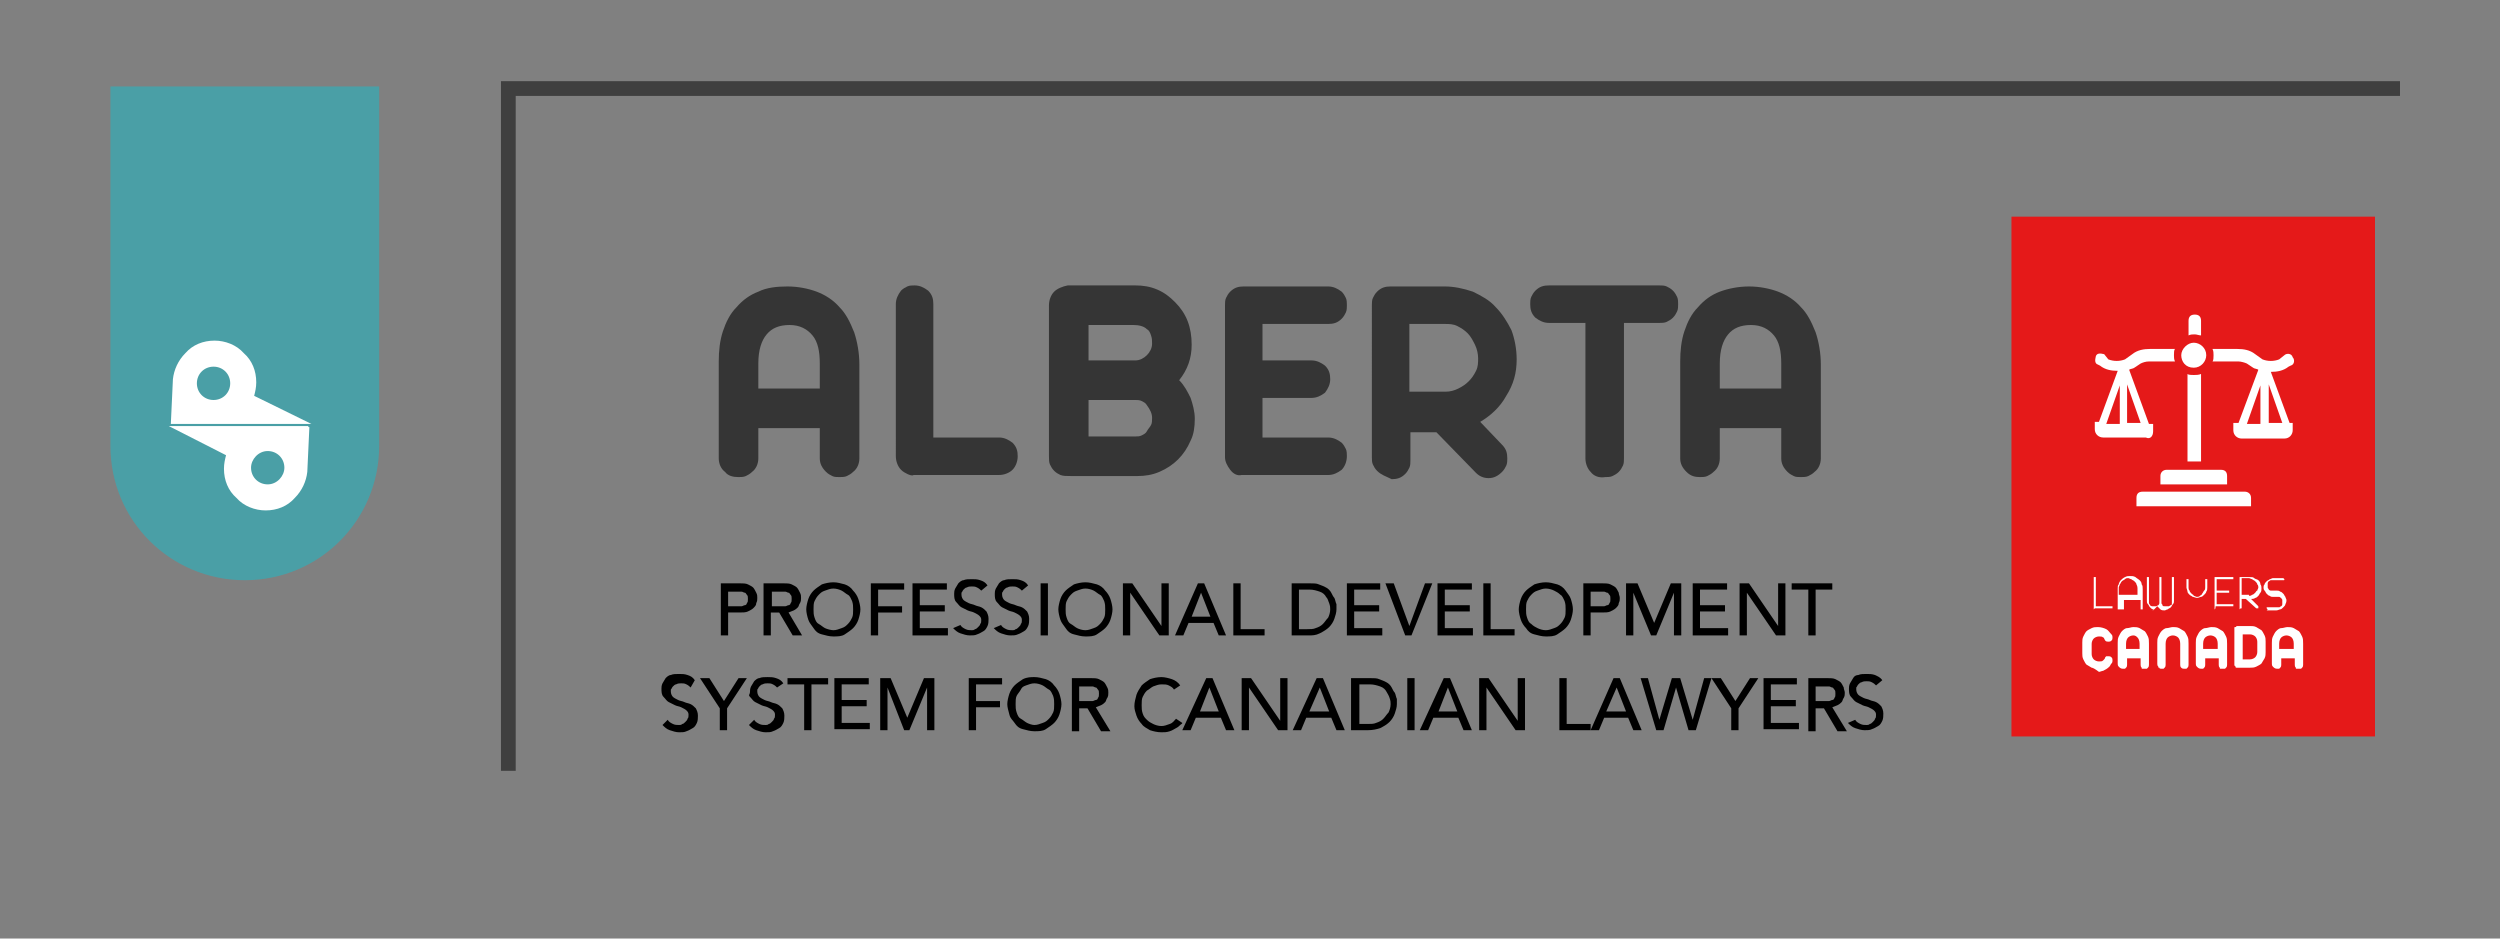 <?xml version="1.0" encoding="utf-8"?>
<!-- Generator: Adobe Illustrator 27.9.5, SVG Export Plug-In . SVG Version: 9.03 Build 54986)  -->
<svg version="1.1" id="Layer_1" xmlns="http://www.w3.org/2000/svg" xmlns:xlink="http://www.w3.org/1999/xlink" x="0px" y="0px"
	 width="240px" height="90.1px" viewBox="0 0 240 90.1" style="enable-background:new 0 0 240 90.1;" xml:space="preserve">
<rect x="0" y="0" width="240" height="90.1" fill="#808080" stroke="none"/>
<style type="text/css">
	.st0{fill:#4A9FA6;}
	.st1{fill:#FFFFFF;}
	.st2{fill:#E51919;}
	.st3{enable-background:new    ;}
	.st4{fill:#353535;}
	.st5{fill:none;stroke:#3F3F3F;stroke-width:1.417;stroke-miterlimit:10;}
</style>
<g>
	<g>
		<path class="st0" d="M10.6,8.3v34.5c0,7.2,5.8,12.9,12.9,12.9l0,0c7.2,0,12.9-5.8,12.9-12.9V8.3H10.6z"/>
	</g>
	<g>
		<path class="st1" d="M24.4,38c0.1-0.4,0.2-0.8,0.2-1.3c0-1.1-0.4-2.1-1.2-2.8c-0.7-0.8-1.8-1.2-2.8-1.2c-1.1,0-2.1,0.4-2.8,1.2
			c-0.7,0.7-1.1,1.6-1.2,2.5l-0.2,4.3h0.2h3.2h0.9h7.4h1.8L24.4,38z M20.5,38.4c-0.9,0-1.6-0.7-1.6-1.6c0-0.9,0.7-1.6,1.6-1.6
			s1.6,0.7,1.6,1.6C22.1,37.7,21.4,38.4,20.5,38.4z"/>
		<path class="st1" d="M29.6,40.9h-3.2h-0.9h-7.4h-1.9l5.5,2.8c-0.1,0.4-0.2,0.8-0.2,1.3c0,1.1,0.4,2.1,1.2,2.8
			c0.7,0.8,1.8,1.2,2.8,1.2c1.1,0,2.1-0.4,2.8-1.2c0.7-0.7,1.1-1.6,1.2-2.5l0.2-4.3H29.6z M25.7,46.5c-0.9,0-1.6-0.7-1.6-1.6
			c0-0.8,0.7-1.6,1.6-1.6c0.9,0,1.6,0.7,1.6,1.6C27.3,45.7,26.6,46.5,25.7,46.5z"/>
	</g>
</g>
<rect x="193.1" y="20.8" class="st2" width="34.9" height="49.9"/>
<g>
	<path class="st1" d="M207.4,45.7v0.8h6.4v-0.8c0-0.4-0.2-0.6-0.6-0.6H208C207.7,45.1,207.4,45.3,207.4,45.7L207.4,45.7z"/>
	<path class="st1" d="M210.6,36c-0.2,0-0.5,0-0.6-0.1v8.4h1.3v-8.4C211.1,36,210.8,36,210.6,36L210.6,36z"/>
	<path class="st1" d="M211.3,32.2v-1.4c0-0.4-0.2-0.6-0.6-0.6s-0.6,0.2-0.6,0.6v1.4c0.2-0.1,0.4-0.1,0.6-0.1S211.1,32.2,211.3,32.2z
		"/>
	<path class="st1" d="M206.7,41.4v-0.7h-0.4l-1.9-5.2c0.1-0.1,0.4-0.1,0.5-0.2l0.6-0.4c0.2-0.1,0.5-0.2,0.8-0.2h2.5
		c-0.1-0.2-0.1-0.4-0.1-0.6c0-0.2,0-0.5,0.1-0.6h-2.4c-0.6,0-1.2,0.1-1.7,0.5l-0.7,0.5c-0.5,0.2-1.1,0.2-1.6,0L202,34
		c-0.4-0.1-0.7-0.1-0.8,0.2c-0.1,0.4-0.1,0.7,0.2,0.8l0.2,0.1c0.5,0.4,1.1,0.5,1.7,0.5l-1.8,4.9h-0.4v0.7c0,0.5,0.4,0.8,0.8,0.8h4.1
		C206.4,42.2,206.7,41.9,206.7,41.4L206.7,41.4z M205.5,40.6h-1.3v-3.7L205.5,40.6z M203.5,37v3.7h-1.3L203.5,37z"/>
	<path class="st1" d="M215.5,47.2h-9.8c-0.4,0-0.6,0.2-0.6,0.6v0.8h11v-0.8C216.1,47.4,215.8,47.2,215.5,47.2L215.5,47.2z"/>
	<path class="st1" d="M219.8,40.6l-1.8-4.9c0.6,0,1.2-0.1,1.7-0.5l0.2-0.1c0.4-0.1,0.4-0.6,0.2-0.8c-0.1-0.4-0.6-0.4-0.8-0.2
		l-0.5,0.4c-0.5,0.2-1.1,0.2-1.6,0l-0.7-0.5c-0.5-0.4-1.1-0.5-1.7-0.5h-2.4c0.1,0.2,0.1,0.4,0.1,0.6c0,0.2,0,0.5-0.1,0.6h2.5
		c0.2,0,0.6,0.1,0.8,0.2l0.6,0.4c0.1,0.1,0.4,0.1,0.5,0.2l-1.9,5.1h-0.5v0.7c0,0.5,0.4,0.8,0.8,0.8h4.1c0.5,0,0.8-0.4,0.8-0.8v-0.7
		L219.8,40.6z M219.1,40.6h-1.3v-3.7L219.1,40.6z M217,37v3.7h-1.3L217,37z"/>
	<path class="st1" d="M210.6,35.3c0.7,0,1.2-0.6,1.2-1.2c0-0.7-0.6-1.2-1.2-1.2s-1.2,0.6-1.2,1.2C209.4,34.7,209.8,35.3,210.6,35.3z
		"/>
</g>
<g class="st3">
	<path class="st1" d="M201,58.5c0,0,0-0.1,0-0.1v-2.9c0,0,0-0.1,0-0.1c0,0,0.1,0,0.1,0c0,0,0.1,0,0.1,0c0,0,0,0.1,0,0.1v2.7l1.5,0
		c0,0,0.1,0,0.1,0c0,0,0,0.1,0,0.1c0,0,0,0.1,0,0.1c0,0-0.1,0-0.1,0h-1.6C201,58.5,201,58.5,201,58.5z"/>
	<path class="st1" d="M203.3,58.5c0,0,0-0.1,0-0.1v-1.9c0-0.2,0-0.3,0.1-0.4c0-0.1,0.1-0.3,0.2-0.4c0.1-0.1,0.2-0.2,0.4-0.3
		s0.3-0.1,0.5-0.1c0.2,0,0.3,0,0.5,0.1c0.1,0.1,0.3,0.2,0.4,0.3c0.1,0.1,0.2,0.2,0.2,0.4c0.1,0.1,0.1,0.3,0.1,0.5v1.8
		c0,0,0,0.1,0,0.1c0,0-0.1,0-0.1,0c0,0-0.1,0-0.1,0s0-0.1,0-0.1v-0.8h-1.6v0.8c0,0,0,0.1,0,0.1c0,0-0.1,0-0.1,0
		C203.4,58.5,203.4,58.5,203.3,58.5z M205.2,57.2v-0.7c0-0.1,0-0.2-0.1-0.4c0-0.1-0.1-0.2-0.2-0.3c-0.1-0.1-0.2-0.1-0.3-0.2
		c-0.1,0-0.2-0.1-0.3-0.1c-0.1,0-0.2,0-0.3,0.1s-0.2,0.1-0.3,0.2c-0.1,0.1-0.1,0.2-0.2,0.3c0,0.1-0.1,0.2-0.1,0.3v0.7H205.2z"/>
	<path class="st1" d="M206.7,58.5c-0.1,0-0.2-0.1-0.3-0.2c-0.1-0.1-0.1-0.2-0.2-0.3s-0.1-0.2-0.1-0.3v-2.2c0,0,0-0.1,0-0.1
		c0,0,0.1,0,0.1,0s0.1,0,0.1,0c0,0,0,0.1,0,0.1v2.2c0,0.1,0,0.1,0,0.2c0,0.1,0.1,0.1,0.1,0.2c0,0,0.1,0.1,0.2,0.1c0.1,0,0.1,0,0.2,0
		s0.1,0,0.2,0c0.1,0,0.1-0.1,0.2-0.1c0,0,0.1-0.1,0.1-0.2c0-0.1,0-0.1,0-0.2v-2.2c0,0,0-0.1,0-0.1c0,0,0.1,0,0.1,0s0.1,0,0.1,0
		s0,0.1,0,0.1v2.2c0,0.1,0,0.1,0,0.2c0,0.1,0.1,0.1,0.1,0.2c0,0.1,0.1,0.1,0.2,0.1c0.1,0,0.1,0,0.2,0c0.1,0,0.1,0,0.2,0
		c0.1,0,0.1-0.1,0.2-0.1c0.1,0,0.1-0.1,0.1-0.2c0-0.1,0-0.1,0-0.2v-2.2c0,0,0-0.1,0-0.1c0,0,0.1,0,0.1,0c0,0,0.1,0,0.1,0
		c0,0,0,0.1,0,0.1v2.2c0,0.1,0,0.2-0.1,0.3s-0.1,0.2-0.2,0.3c-0.1,0.1-0.2,0.1-0.3,0.2c-0.1,0-0.2,0.1-0.3,0.1c-0.1,0-0.3,0-0.4-0.1
		c-0.1-0.1-0.2-0.2-0.3-0.3c-0.1,0.1-0.2,0.2-0.3,0.3c-0.1,0.1-0.3,0.1-0.4,0.1C206.9,58.6,206.8,58.5,206.7,58.5z"/>
	<path class="st1" d="M210.9,58.5c0,0,0-0.1,0-0.1v-1c-0.1,0-0.3-0.1-0.4-0.1c-0.1-0.1-0.2-0.1-0.3-0.2c-0.1-0.1-0.2-0.2-0.2-0.3
		c0-0.1-0.1-0.3-0.1-0.4v-0.7c0,0,0-0.1,0-0.1c0,0,0.1,0,0.1,0c0,0,0.1,0,0.1,0c0,0,0,0.1,0,0.1v0.7c0,0.1,0,0.2,0.1,0.3
		c0,0.1,0.1,0.2,0.2,0.3c0.1,0.1,0.2,0.1,0.2,0.2c0.1,0,0.2,0.1,0.3,0.1c0.1,0,0.2,0,0.3-0.1s0.2-0.1,0.2-0.2
		c0.1-0.1,0.1-0.2,0.2-0.3s0.1-0.2,0.1-0.3v-0.7c0,0,0-0.1,0-0.1c0,0,0.1,0,0.1,0s0.1,0,0.1,0c0,0,0,0.1,0,0.1v0.7
		c0,0.1,0,0.3-0.1,0.4c0,0.1-0.1,0.2-0.2,0.3c-0.1,0.1-0.2,0.2-0.3,0.2s-0.2,0.1-0.4,0.1v1c0,0,0,0.1,0,0.1c0,0-0.1,0-0.1,0
		C210.9,58.5,210.9,58.5,210.9,58.5z"/>
	<path class="st1" d="M212.6,58.5c0,0,0-0.1,0-0.1v-2.9c0,0,0-0.1,0-0.1c0,0,0.1,0,0.1,0h1.6c0,0,0.1,0,0.1,0c0,0,0,0.1,0,0.1
		c0,0,0,0.1,0,0.1c0,0-0.1,0-0.1,0h-1.5v1.1h1.1c0,0,0.1,0,0.1,0c0,0,0,0.1,0,0.1c0,0,0,0.1,0,0.1c0,0-0.1,0-0.1,0h-1.1v1.1h1.5
		c0,0,0.1,0,0.1,0c0,0,0,0.1,0,0.1c0,0,0,0.1,0,0.1c0,0-0.1,0-0.1,0h-1.6C212.7,58.5,212.6,58.5,212.6,58.5z"/>
	<path class="st1" d="M215,58.5c0,0,0-0.1,0-0.1v-2.9c0,0,0-0.1,0-0.1c0,0,0.1,0,0.1,0h0.9c0.2,0,0.3,0,0.4,0.1s0.3,0.1,0.4,0.2
		c0.1,0.1,0.2,0.2,0.2,0.4c0.1,0.1,0.1,0.3,0.1,0.4c0,0.1,0,0.3-0.1,0.4s-0.1,0.2-0.2,0.3c-0.1,0.1-0.2,0.2-0.3,0.2
		c-0.1,0.1-0.3,0.1-0.4,0.1l0.7,0.7c0,0,0,0.1,0,0.1c0,0,0,0.1,0,0.1c0,0-0.1,0-0.1,0c0,0-0.1,0-0.1,0l-1-0.9h-0.4v0.8
		c0,0,0,0.1,0,0.1c0,0-0.1,0-0.1,0C215,58.5,215,58.5,215,58.5z M215.9,57.2c0.1,0,0.2,0,0.3-0.1c0.1,0,0.2-0.1,0.3-0.2
		c0.1-0.1,0.1-0.2,0.2-0.2c0-0.1,0.1-0.2,0.1-0.3c0-0.1,0-0.2-0.1-0.3c0-0.1-0.1-0.2-0.2-0.3c-0.1-0.1-0.2-0.1-0.3-0.2
		c-0.1,0-0.2-0.1-0.3-0.1h-0.7v1.6H215.9z"/>
	<path class="st1" d="M217.7,58.5c0,0-0.1-0.1-0.1-0.1c0,0,0-0.1,0-0.1c0,0,0.1,0,0.1,0h0.9c0.1,0,0.1,0,0.2,0s0.1-0.1,0.2-0.1
		c0.1-0.1,0.1-0.1,0.1-0.2c0-0.1,0-0.1,0-0.2s0-0.2,0-0.2c0-0.1-0.1-0.1-0.1-0.2c-0.1,0-0.1-0.1-0.2-0.1c-0.1,0-0.1,0-0.2,0h-0.4
		c-0.1,0-0.2,0-0.3-0.1c-0.1,0-0.2-0.1-0.3-0.2c-0.1-0.1-0.1-0.2-0.2-0.3s-0.1-0.2-0.1-0.3c0-0.1,0-0.2,0.1-0.3
		c0-0.1,0.1-0.2,0.2-0.3c0.1-0.1,0.2-0.1,0.3-0.2c0.1,0,0.2-0.1,0.3-0.1h0.9c0.1,0,0.1,0,0.1,0c0,0,0.1,0.1,0.1,0.1
		c0,0.1,0,0.1-0.1,0.1c0,0-0.1,0-0.1,0h-0.9c-0.1,0-0.1,0-0.2,0s-0.1,0.1-0.2,0.1c0,0-0.1,0.1-0.1,0.2c0,0.1,0,0.1,0,0.2
		c0,0.1,0,0.1,0,0.2c0,0.1,0.1,0.1,0.1,0.2c0,0,0.1,0.1,0.2,0.1s0.1,0,0.2,0h0.4c0.1,0,0.2,0,0.3,0.1c0.1,0,0.2,0.1,0.3,0.2
		c0.1,0.1,0.1,0.2,0.2,0.3c0,0.1,0.1,0.2,0.1,0.3c0,0.1,0,0.2-0.1,0.4c0,0.1-0.1,0.2-0.2,0.3s-0.2,0.2-0.3,0.2
		c-0.1,0-0.2,0.1-0.4,0.1h-0.9C217.7,58.5,217.7,58.5,217.7,58.5z"/>
</g>
<g class="st3">
	<path class="st1" d="M200.8,64.1c-0.2-0.1-0.3-0.2-0.5-0.3c-0.1-0.1-0.2-0.3-0.3-0.5c-0.1-0.2-0.1-0.4-0.1-0.6v-1
		c0-0.2,0-0.4,0.1-0.6c0.1-0.2,0.2-0.4,0.3-0.5c0.1-0.1,0.3-0.2,0.5-0.3c0.2-0.1,0.4-0.1,0.6-0.1c0.3,0,0.6,0.1,0.8,0.2
		c0.2,0.1,0.3,0.3,0.5,0.5c0.1,0.1,0.1,0.2,0.1,0.3c0,0.1,0,0.2-0.1,0.3c-0.1,0.1-0.2,0.1-0.3,0.1c-0.1,0-0.2,0-0.3-0.1
		c0-0.1-0.1-0.1-0.1-0.2s-0.1-0.1-0.1-0.1c-0.1-0.1-0.2-0.1-0.4-0.1c-0.2,0-0.4,0.1-0.5,0.2c-0.1,0.1-0.2,0.3-0.2,0.5v1
		c0,0.2,0.1,0.4,0.2,0.5c0.1,0.1,0.3,0.2,0.5,0.2c0.2,0,0.3,0,0.4-0.1c0,0,0.1-0.1,0.1-0.1s0.1-0.1,0.1-0.2c0,0,0.1-0.1,0.1-0.1
		c0,0,0.1,0,0.2,0c0.1,0,0.2,0,0.3,0.1c0.1,0.1,0.1,0.2,0.1,0.3c0,0.1,0,0.2-0.1,0.3c-0.1,0.1-0.1,0.2-0.2,0.3
		c-0.2,0.2-0.4,0.3-0.6,0.4c-0.1,0-0.3,0.1-0.4,0.1C201.1,64.2,200.9,64.1,200.8,64.1z"/>
	<path class="st1" d="M203.4,64c-0.1-0.1-0.1-0.2-0.1-0.3v-2c0-0.2,0-0.4,0.1-0.6c0.1-0.2,0.2-0.4,0.3-0.5c0.1-0.1,0.3-0.3,0.5-0.3
		s0.4-0.1,0.6-0.1c0.2,0,0.4,0,0.6,0.1s0.3,0.2,0.5,0.3c0.1,0.1,0.2,0.3,0.3,0.5s0.1,0.4,0.1,0.7v2c0,0.1,0,0.2-0.1,0.3
		c0,0-0.1,0.1-0.1,0.1c-0.1,0-0.1,0-0.2,0c-0.1,0-0.1,0-0.2,0c-0.1,0-0.1,0-0.1-0.1c-0.1-0.1-0.1-0.2-0.1-0.3v-0.6h-1.3v0.6
		c0,0.1,0,0.2-0.1,0.3c0,0-0.1,0.1-0.1,0.1c-0.1,0-0.1,0-0.2,0C203.6,64.2,203.5,64.1,203.4,64z M205.4,62.3v-0.5
		c0-0.3-0.1-0.5-0.2-0.6S205,61,204.8,61c-0.2,0-0.4,0.1-0.5,0.2s-0.2,0.3-0.2,0.6v0.5H205.4z"/>
	<path class="st1" d="M207.3,64.1c-0.1,0-0.1,0-0.1-0.1c-0.1-0.1-0.1-0.2-0.1-0.3v-2c0-0.2,0-0.4,0.1-0.6c0.1-0.2,0.2-0.4,0.3-0.5
		c0.1-0.1,0.3-0.3,0.5-0.3s0.4-0.1,0.6-0.1c0.2,0,0.4,0,0.6,0.1c0.2,0.1,0.3,0.2,0.5,0.3c0.1,0.1,0.2,0.3,0.3,0.5s0.1,0.4,0.1,0.7v2
		c0,0.1,0,0.2-0.1,0.3c0,0-0.1,0.1-0.1,0.1c-0.1,0-0.1,0-0.2,0c-0.1,0-0.2,0-0.3-0.1c-0.1-0.1-0.1-0.2-0.1-0.3v-2
		c0-0.3-0.1-0.5-0.2-0.6c-0.1-0.1-0.3-0.2-0.5-0.2c-0.2,0-0.4,0.1-0.5,0.2c-0.1,0.1-0.2,0.3-0.2,0.6v2c0,0.1,0,0.2-0.1,0.3
		c0,0-0.1,0.1-0.1,0.1c-0.1,0-0.1,0-0.2,0C207.4,64.2,207.3,64.2,207.3,64.1z"/>
	<path class="st1" d="M210.9,64c-0.1-0.1-0.1-0.2-0.1-0.3v-2c0-0.2,0-0.4,0.1-0.6c0.1-0.2,0.2-0.4,0.3-0.5c0.1-0.1,0.3-0.3,0.5-0.3
		s0.4-0.1,0.6-0.1c0.2,0,0.4,0,0.6,0.1s0.3,0.2,0.5,0.3c0.1,0.1,0.2,0.3,0.3,0.5s0.1,0.4,0.1,0.7v2c0,0.1,0,0.2-0.1,0.3
		c0,0-0.1,0.1-0.1,0.1c-0.1,0-0.1,0-0.2,0c-0.1,0-0.1,0-0.2,0c-0.1,0-0.1,0-0.1-0.1c-0.1-0.1-0.1-0.2-0.1-0.3v-0.6h-1.3v0.6
		c0,0.1,0,0.2-0.1,0.3c0,0-0.1,0.1-0.1,0.1c-0.1,0-0.1,0-0.2,0C211.1,64.2,211,64.1,210.9,64z M212.9,62.3v-0.5
		c0-0.3-0.1-0.5-0.2-0.6s-0.3-0.2-0.5-0.2c-0.2,0-0.4,0.1-0.5,0.2s-0.2,0.3-0.2,0.6v0.5H212.9z"/>
	<path class="st1" d="M214.7,64.1c0,0-0.1,0-0.1-0.1s-0.1-0.1-0.1-0.1s0-0.1,0-0.2v-3.2c0-0.1,0-0.1,0-0.2s0-0.1,0.1-0.1
		s0.1-0.1,0.1-0.1c0,0,0.1,0,0.2,0h1.1c0.2,0,0.4,0,0.6,0.1s0.3,0.2,0.5,0.3c0.1,0.1,0.2,0.3,0.3,0.5c0.1,0.2,0.1,0.4,0.1,0.6v1
		c0,0.2,0,0.4-0.1,0.6c-0.1,0.2-0.2,0.3-0.3,0.5c-0.1,0.1-0.3,0.2-0.5,0.3s-0.4,0.1-0.6,0.1h-1.1C214.8,64.1,214.8,64.1,214.7,64.1z
		 M216,63.3c0.2,0,0.4-0.1,0.5-0.2c0.1-0.1,0.2-0.3,0.2-0.5v-1c0-0.2-0.1-0.4-0.2-0.5c-0.1-0.1-0.3-0.2-0.5-0.2h-0.7v2.4H216z"/>
	<path class="st1" d="M218.2,64c-0.1-0.1-0.1-0.2-0.1-0.3v-2c0-0.2,0-0.4,0.1-0.6c0.1-0.2,0.2-0.4,0.3-0.5c0.1-0.1,0.3-0.3,0.5-0.3
		s0.4-0.1,0.6-0.1c0.2,0,0.4,0,0.6,0.1s0.3,0.2,0.5,0.3c0.1,0.1,0.2,0.3,0.3,0.5s0.1,0.4,0.1,0.7v2c0,0.1,0,0.2-0.1,0.3
		c0,0-0.1,0.1-0.1,0.1c-0.1,0-0.1,0-0.2,0c-0.1,0-0.1,0-0.2,0c-0.1,0-0.1,0-0.1-0.1c-0.1-0.1-0.1-0.2-0.1-0.3v-0.6h-1.3v0.6
		c0,0.1,0,0.2-0.1,0.3c0,0-0.1,0.1-0.1,0.1c-0.1,0-0.1,0-0.2,0C218.4,64.2,218.3,64.1,218.2,64z M220.2,62.3v-0.5
		c0-0.3-0.1-0.5-0.2-0.6s-0.3-0.2-0.5-0.2c-0.2,0-0.4,0.1-0.5,0.2s-0.2,0.3-0.2,0.6v0.5H220.2z"/>
</g>
<g class="st3">
	<path class="st4" d="M69.6,45.3C69.2,45,69,44.5,69,44v-9.3c0-1,0.1-2,0.4-2.9c0.3-0.9,0.7-1.7,1.3-2.3c0.6-0.7,1.3-1.2,2.1-1.5
		c0.8-0.4,1.8-0.5,2.8-0.5c1,0,2,0.2,2.8,0.5c0.8,0.3,1.6,0.8,2.2,1.5c0.6,0.6,1,1.4,1.4,2.4c0.3,0.9,0.5,2,0.5,3.1V44
		c0,0.5-0.2,1-0.6,1.3c-0.2,0.2-0.4,0.3-0.6,0.4s-0.5,0.1-0.7,0.1c-0.3,0-0.5,0-0.7-0.1s-0.4-0.2-0.6-0.4c-0.4-0.4-0.6-0.8-0.6-1.3
		v-2.9h-5.9V44c0,0.5-0.2,1-0.6,1.3c-0.2,0.2-0.4,0.3-0.6,0.4s-0.5,0.1-0.7,0.1C70.4,45.8,69.9,45.7,69.6,45.3z M78.7,37.3v-2.4
		c0-1.2-0.2-2.1-0.7-2.7c-0.5-0.6-1.2-1-2.2-1c-1,0-1.7,0.3-2.2,0.9c-0.5,0.6-0.8,1.5-0.8,2.8v2.4H78.7z"/>
	<path class="st4" d="M87.1,45.5c-0.2-0.1-0.4-0.2-0.6-0.4c-0.3-0.3-0.5-0.8-0.5-1.3V29.2c0-0.5,0.2-0.9,0.5-1.3
		c0.2-0.2,0.4-0.3,0.6-0.4c0.2-0.1,0.5-0.1,0.7-0.1c0.5,0,0.9,0.2,1.3,0.5c0.4,0.4,0.5,0.8,0.5,1.3V42l6.3,0c0.5,0,0.9,0.2,1.3,0.5
		c0.4,0.4,0.5,0.8,0.5,1.3c0,0.5-0.2,1-0.5,1.3c-0.3,0.3-0.8,0.5-1.3,0.5h-8.2C87.6,45.7,87.3,45.6,87.1,45.5z"/>
	<path class="st4" d="M101.8,45.6c-0.2-0.1-0.4-0.2-0.6-0.4c-0.2-0.2-0.3-0.4-0.4-0.6c-0.1-0.2-0.1-0.5-0.1-0.8V29.3
		c0-0.5,0.2-1,0.5-1.3c0.3-0.3,0.8-0.5,1.3-0.6h6.5c0.7,0,1.4,0.1,2.1,0.4s1.2,0.7,1.7,1.2c1.1,1.1,1.6,2.4,1.6,4.1
		c0,1.3-0.4,2.4-1.2,3.4c0.5,0.5,0.8,1.1,1.1,1.7c0.2,0.6,0.4,1.3,0.4,2c0,0.8-0.1,1.5-0.4,2.1c-0.3,0.7-0.7,1.3-1.2,1.8
		c-0.5,0.5-1.1,0.9-1.8,1.2s-1.4,0.4-2.1,0.4h-6.4C102.3,45.7,102.1,45.7,101.8,45.6z M109,34.6c0.4,0,0.8-0.2,1.1-0.5
		c0.3-0.3,0.5-0.7,0.5-1.1c0-0.3,0-0.5-0.1-0.8c-0.1-0.3-0.2-0.5-0.4-0.6c-0.3-0.3-0.8-0.4-1.3-0.4h-4.3v3.4H109z M109,41.9
		c0.2,0,0.4,0,0.6-0.1c0.2-0.1,0.4-0.2,0.5-0.4s0.3-0.4,0.4-0.6c0.1-0.2,0.1-0.4,0.1-0.7c0-0.4-0.2-0.8-0.5-1.2
		c-0.1-0.2-0.3-0.3-0.5-0.4c-0.2-0.1-0.4-0.1-0.6-0.1h-4.5v3.5H109z"/>
	<path class="st4" d="M118.1,45.1c-0.3-0.4-0.5-0.8-0.5-1.2V29.3c0-0.2,0-0.5,0.1-0.7c0.1-0.2,0.2-0.4,0.4-0.6
		c0.4-0.4,0.8-0.5,1.3-0.5h8.1c0.5,0,0.9,0.2,1.3,0.5c0.2,0.2,0.3,0.4,0.4,0.6c0.1,0.2,0.1,0.5,0.1,0.7s0,0.5-0.1,0.7
		c-0.1,0.2-0.2,0.4-0.4,0.6c-0.4,0.4-0.8,0.5-1.3,0.5h-6.3v3.5h4.7c0.5,0,0.9,0.2,1.3,0.5c0.4,0.4,0.5,0.8,0.5,1.3
		c0,0.5-0.2,0.9-0.5,1.3c-0.4,0.3-0.8,0.5-1.3,0.5h-4.7V42h6.3c0.5,0,0.9,0.2,1.3,0.5c0.2,0.2,0.3,0.4,0.4,0.6
		c0.1,0.2,0.1,0.5,0.1,0.7c0,0.5-0.2,1-0.5,1.3c-0.4,0.3-0.8,0.5-1.3,0.5h-8.3C118.8,45.7,118.4,45.5,118.1,45.1z"/>
	<path class="st4" d="M132.2,45.2c-0.2-0.2-0.3-0.4-0.4-0.6c-0.1-0.2-0.1-0.5-0.1-0.7V29.3c0-0.2,0-0.5,0.1-0.7
		c0.1-0.2,0.2-0.4,0.4-0.6c0.4-0.4,0.8-0.5,1.3-0.5h5.2c0.9,0,1.8,0.2,2.7,0.5c0.8,0.4,1.6,0.8,2.2,1.5c0.6,0.6,1.1,1.4,1.5,2.2
		c0.3,0.8,0.5,1.8,0.5,2.8c0,1.3-0.3,2.4-1,3.5c-0.6,1.1-1.5,1.9-2.5,2.5l2.1,2.2c0.4,0.4,0.5,0.8,0.5,1.3c0,0.2,0,0.5-0.1,0.7
		c-0.1,0.2-0.2,0.4-0.4,0.6c-0.4,0.4-0.8,0.6-1.3,0.6c-0.5,0-0.9-0.2-1.2-0.5l-3.8-3.9h-2.5v2.7c0,0.2,0,0.5-0.1,0.7
		c-0.1,0.2-0.2,0.4-0.4,0.6c-0.4,0.4-0.8,0.5-1.3,0.5C133,45.7,132.6,45.6,132.2,45.2z M138.8,37.6c0.4,0,0.8-0.1,1.2-0.3
		s0.7-0.4,1-0.7c0.3-0.3,0.5-0.6,0.7-1c0.2-0.4,0.2-0.8,0.2-1.2c0-0.4-0.1-0.9-0.3-1.3c-0.2-0.4-0.4-0.8-0.7-1.1
		c-0.3-0.3-0.6-0.5-1-0.7c-0.4-0.2-0.8-0.2-1.2-0.2h-3.4v6.5H138.8z"/>
	<path class="st4" d="M152.7,45.3c-0.3-0.3-0.5-0.8-0.5-1.3v-13h-3.5c-0.5,0-0.9-0.2-1.3-0.5c-0.4-0.4-0.5-0.8-0.5-1.3
		c0-0.2,0-0.5,0.1-0.7s0.2-0.4,0.4-0.6c0.4-0.4,0.8-0.5,1.3-0.5h10.6c0.2,0,0.5,0,0.7,0.1c0.2,0.1,0.4,0.2,0.6,0.4
		c0.2,0.2,0.3,0.4,0.4,0.6c0.1,0.2,0.1,0.5,0.1,0.7s0,0.5-0.1,0.7s-0.2,0.4-0.4,0.6c-0.2,0.2-0.4,0.3-0.6,0.4
		c-0.2,0.1-0.5,0.1-0.7,0.1h-3.4v13c0,0.2,0,0.5-0.1,0.7c-0.1,0.2-0.2,0.4-0.4,0.6c-0.2,0.2-0.4,0.3-0.6,0.4
		c-0.2,0.1-0.5,0.1-0.7,0.1C153.5,45.9,153,45.7,152.7,45.3z"/>
	<path class="st4" d="M161.9,45.3c-0.4-0.4-0.6-0.8-0.6-1.3v-9.3c0-1,0.1-2,0.4-2.9c0.3-0.9,0.7-1.7,1.3-2.3
		c0.6-0.7,1.3-1.2,2.1-1.5s1.8-0.5,2.8-0.5c1,0,2,0.2,2.8,0.5c0.8,0.3,1.6,0.8,2.2,1.5c0.6,0.6,1,1.4,1.4,2.4c0.3,0.9,0.5,2,0.5,3.1
		V44c0,0.5-0.2,1-0.6,1.3c-0.2,0.2-0.4,0.3-0.6,0.4s-0.5,0.1-0.7,0.1c-0.3,0-0.5,0-0.7-0.1s-0.4-0.2-0.6-0.4
		c-0.4-0.4-0.6-0.8-0.6-1.3v-2.9h-5.9V44c0,0.5-0.2,1-0.6,1.3c-0.2,0.2-0.4,0.3-0.6,0.4s-0.5,0.1-0.7,0.1
		C162.7,45.8,162.3,45.7,161.9,45.3z M171,37.3v-2.4c0-1.2-0.2-2.1-0.7-2.7c-0.5-0.6-1.2-1-2.2-1c-1,0-1.7,0.3-2.2,0.9
		c-0.5,0.6-0.8,1.5-0.8,2.8v2.4H171z"/>
</g>
<g class="st3">
	<path d="M69.2,56H71c0.3,0,0.6,0,0.8,0.1c0.2,0.1,0.4,0.2,0.5,0.3c0.1,0.1,0.2,0.3,0.3,0.5s0.1,0.3,0.1,0.5s0,0.3-0.1,0.5
		c0,0.2-0.1,0.3-0.3,0.5c-0.1,0.1-0.3,0.2-0.5,0.3c-0.2,0.1-0.5,0.1-0.8,0.1h-1.1V61h-0.7V56z M69.9,58.2h0.9c0.1,0,0.3,0,0.4,0
		c0.1,0,0.2-0.1,0.3-0.1s0.2-0.1,0.2-0.2c0.1-0.1,0.1-0.2,0.1-0.4s0-0.3-0.1-0.4c-0.1-0.1-0.1-0.2-0.2-0.2s-0.2-0.1-0.3-0.1
		c-0.1,0-0.3,0-0.4,0h-0.9V58.2z"/>
	<path d="M73.4,56h1.8c0.3,0,0.6,0,0.8,0.1c0.2,0.1,0.4,0.2,0.5,0.3c0.1,0.1,0.2,0.3,0.3,0.5s0.1,0.3,0.1,0.5c0,0.2,0,0.3-0.1,0.5
		c-0.1,0.1-0.1,0.3-0.2,0.4c-0.1,0.1-0.2,0.2-0.4,0.3c-0.2,0.1-0.3,0.1-0.5,0.2L77,61h-0.9l-1.3-2.2h-0.8V61h-0.7V56z M74.1,58.2H75
		c0.1,0,0.3,0,0.4,0c0.1,0,0.2-0.1,0.3-0.1s0.2-0.1,0.2-0.2c0.1-0.1,0.1-0.2,0.1-0.4s0-0.3-0.1-0.4c-0.1-0.1-0.1-0.2-0.2-0.2
		s-0.2-0.1-0.3-0.1c-0.1,0-0.3,0-0.4,0h-0.9V58.2z"/>
	<path d="M80,61.1c-0.4,0-0.7-0.1-1.1-0.2s-0.6-0.3-0.8-0.6s-0.4-0.5-0.5-0.8s-0.2-0.7-0.2-1s0.1-0.7,0.2-1s0.3-0.6,0.5-0.8
		s0.5-0.4,0.8-0.6c0.3-0.1,0.7-0.2,1.1-0.2c0.4,0,0.7,0.1,1.1,0.2c0.3,0.1,0.6,0.3,0.8,0.6c0.2,0.2,0.4,0.5,0.5,0.8s0.2,0.7,0.2,1
		s-0.1,0.7-0.2,1s-0.3,0.6-0.5,0.8c-0.2,0.2-0.5,0.4-0.8,0.6S80.4,61.1,80,61.1z M80,60.5c0.3,0,0.5-0.1,0.8-0.2s0.4-0.2,0.6-0.4
		s0.3-0.4,0.4-0.6s0.1-0.5,0.1-0.8c0-0.3,0-0.5-0.1-0.8c-0.1-0.2-0.2-0.5-0.4-0.6s-0.4-0.3-0.6-0.4s-0.5-0.2-0.8-0.2
		c-0.3,0-0.5,0.1-0.8,0.2s-0.4,0.2-0.6,0.4s-0.3,0.4-0.4,0.6c-0.1,0.2-0.1,0.5-0.1,0.8c0,0.3,0,0.5,0.1,0.8s0.2,0.5,0.4,0.6
		s0.4,0.3,0.6,0.4S79.8,60.5,80,60.5z"/>
	<path d="M83.6,56h3.2v0.6h-2.5v1.6h2.3v0.6h-2.3V61h-0.7V56z"/>
	<path d="M87.7,56h3.2v0.6h-2.6v1.5h2.4v0.6h-2.4v1.6h2.7V61h-3.4V56z"/>
	<path d="M92.2,60c0.1,0.2,0.3,0.3,0.5,0.4c0.2,0.1,0.4,0.1,0.6,0.1c0.1,0,0.2,0,0.3-0.1c0.1,0,0.2-0.1,0.3-0.2
		c0.1-0.1,0.2-0.2,0.2-0.3c0.1-0.1,0.1-0.2,0.1-0.4c0-0.2-0.1-0.3-0.2-0.4c-0.1-0.1-0.3-0.2-0.5-0.3c-0.2-0.1-0.4-0.1-0.6-0.2
		c-0.2-0.1-0.4-0.2-0.6-0.3c-0.2-0.1-0.3-0.3-0.5-0.5s-0.2-0.5-0.2-0.8c0-0.1,0-0.3,0.1-0.5c0.1-0.2,0.2-0.3,0.3-0.5
		c0.1-0.1,0.3-0.3,0.5-0.3c0.2-0.1,0.5-0.1,0.8-0.1c0.3,0,0.5,0,0.8,0.1c0.3,0.1,0.5,0.2,0.7,0.5l-0.6,0.5c-0.1-0.1-0.2-0.2-0.4-0.3
		c-0.2-0.1-0.3-0.1-0.5-0.1c-0.2,0-0.3,0-0.5,0.1c-0.1,0-0.2,0.1-0.3,0.2s-0.1,0.2-0.2,0.3c0,0.1,0,0.2,0,0.2c0,0.2,0.1,0.4,0.2,0.5
		c0.1,0.1,0.3,0.2,0.5,0.3c0.2,0.1,0.4,0.1,0.6,0.2c0.2,0.1,0.4,0.1,0.6,0.2c0.2,0.1,0.3,0.2,0.5,0.4c0.1,0.2,0.2,0.4,0.2,0.7
		c0,0.2,0,0.5-0.1,0.7c-0.1,0.2-0.2,0.4-0.4,0.5c-0.2,0.1-0.3,0.2-0.6,0.3c-0.2,0.1-0.4,0.1-0.7,0.1c-0.3,0-0.6-0.1-0.9-0.2
		c-0.3-0.1-0.5-0.3-0.7-0.5L92.2,60z"/>
	<path d="M96.1,60c0.1,0.2,0.3,0.3,0.5,0.4c0.2,0.1,0.4,0.1,0.6,0.1c0.1,0,0.2,0,0.3-0.1c0.1,0,0.2-0.1,0.3-0.2
		c0.1-0.1,0.2-0.2,0.2-0.3c0.1-0.1,0.1-0.2,0.1-0.4c0-0.2-0.1-0.3-0.2-0.4c-0.1-0.1-0.3-0.2-0.5-0.3c-0.2-0.1-0.4-0.1-0.6-0.2
		c-0.2-0.1-0.4-0.2-0.6-0.3c-0.2-0.1-0.3-0.3-0.5-0.5s-0.2-0.5-0.2-0.8c0-0.1,0-0.3,0.1-0.5c0.1-0.2,0.2-0.3,0.3-0.5
		c0.1-0.1,0.3-0.3,0.5-0.3c0.2-0.1,0.5-0.1,0.8-0.1c0.3,0,0.5,0,0.8,0.1c0.3,0.1,0.5,0.2,0.7,0.5l-0.6,0.5c-0.1-0.1-0.2-0.2-0.4-0.3
		c-0.2-0.1-0.3-0.1-0.5-0.1c-0.2,0-0.3,0-0.5,0.1c-0.1,0-0.2,0.1-0.3,0.2s-0.1,0.2-0.2,0.3c0,0.1,0,0.2,0,0.2c0,0.2,0.1,0.4,0.2,0.5
		c0.1,0.1,0.3,0.2,0.5,0.3c0.2,0.1,0.4,0.1,0.6,0.2c0.2,0.1,0.4,0.1,0.6,0.2c0.2,0.1,0.3,0.2,0.5,0.4c0.1,0.2,0.2,0.4,0.2,0.7
		c0,0.2,0,0.5-0.1,0.7c-0.1,0.2-0.2,0.4-0.4,0.5c-0.2,0.1-0.3,0.2-0.6,0.3c-0.2,0.1-0.4,0.1-0.7,0.1c-0.3,0-0.6-0.1-0.9-0.2
		c-0.3-0.1-0.5-0.3-0.7-0.5L96.1,60z"/>
	<path d="M99.9,56h0.7v5h-0.7V56z"/>
	<path d="M104.2,61.1c-0.4,0-0.7-0.1-1.1-0.2s-0.6-0.3-0.8-0.6s-0.4-0.5-0.5-0.8s-0.2-0.7-0.2-1s0.1-0.7,0.2-1s0.3-0.6,0.5-0.8
		s0.5-0.4,0.8-0.6c0.3-0.1,0.7-0.2,1.1-0.2c0.4,0,0.7,0.1,1.1,0.2c0.3,0.1,0.6,0.3,0.8,0.6c0.2,0.2,0.4,0.5,0.5,0.8s0.2,0.7,0.2,1
		s-0.1,0.7-0.2,1s-0.3,0.6-0.5,0.8c-0.2,0.2-0.5,0.4-0.8,0.6S104.6,61.1,104.2,61.1z M104.2,60.5c0.3,0,0.5-0.1,0.8-0.2
		s0.4-0.2,0.6-0.4s0.3-0.4,0.4-0.6s0.1-0.5,0.1-0.8c0-0.3,0-0.5-0.1-0.8c-0.1-0.2-0.2-0.5-0.4-0.6s-0.4-0.3-0.6-0.4
		s-0.5-0.2-0.8-0.2c-0.3,0-0.5,0.1-0.8,0.2s-0.4,0.2-0.6,0.4s-0.3,0.4-0.4,0.6c-0.1,0.2-0.1,0.5-0.1,0.8c0,0.3,0,0.5,0.1,0.8
		s0.2,0.5,0.4,0.6s0.4,0.3,0.6,0.4S103.9,60.5,104.2,60.5z"/>
	<path d="M107.8,56h0.9l2.8,4.1h0V56h0.7v5h-0.9l-2.8-4.1h0V61h-0.7V56z"/>
	<path d="M115,56h0.6l2.1,5H117l-0.5-1.2h-2.4l-0.5,1.2h-0.8L115,56z M116.2,59.2l-0.9-2.3h0l-0.9,2.3H116.2z"/>
	<path d="M118.4,56h0.7v4.4h2.3V61h-3V56z"/>
	<path d="M123.9,56h1.8c0.4,0,0.7,0,0.9,0.1c0.3,0.1,0.5,0.2,0.7,0.3c0.2,0.1,0.4,0.3,0.5,0.5s0.2,0.4,0.3,0.5
		c0.1,0.2,0.1,0.4,0.2,0.6c0,0.2,0,0.4,0,0.5c0,0.3-0.1,0.6-0.2,0.9c-0.1,0.3-0.3,0.6-0.5,0.8c-0.2,0.2-0.5,0.4-0.9,0.6
		S126,61,125.6,61h-1.6V56z M124.6,60.4h0.9c0.3,0,0.6,0,0.8-0.1c0.3-0.1,0.5-0.2,0.7-0.4c0.2-0.2,0.3-0.4,0.5-0.6
		c0.1-0.2,0.2-0.5,0.2-0.8c0-0.2,0-0.3-0.1-0.6c-0.1-0.2-0.1-0.4-0.3-0.6c-0.1-0.2-0.3-0.4-0.6-0.5s-0.6-0.2-1-0.2h-1V60.4z"/>
	<path d="M129.3,56h3.2v0.6H130v1.5h2.4v0.6H130v1.6h2.7V61h-3.4V56z"/>
	<path d="M133,56h0.8l1.5,4.1h0l1.5-4.1h0.7l-2,5h-0.6L133,56z"/>
	<path d="M138.1,56h3.2v0.6h-2.6v1.5h2.4v0.6h-2.4v1.6h2.7V61h-3.4V56z"/>
	<path d="M142.4,56h0.7v4.4h2.3V61h-3V56z"/>
	<path d="M148.4,61.1c-0.4,0-0.7-0.1-1.1-0.2s-0.6-0.3-0.8-0.6c-0.2-0.2-0.4-0.5-0.5-0.8s-0.2-0.7-0.2-1s0.1-0.7,0.2-1
		s0.3-0.6,0.5-0.8c0.2-0.2,0.5-0.4,0.8-0.6c0.3-0.1,0.7-0.2,1.1-0.2c0.4,0,0.7,0.1,1.1,0.2c0.3,0.1,0.6,0.3,0.8,0.6s0.4,0.5,0.5,0.8
		s0.2,0.7,0.2,1s-0.1,0.7-0.2,1s-0.3,0.6-0.5,0.8s-0.5,0.4-0.8,0.6S148.8,61.1,148.4,61.1z M148.4,60.5c0.3,0,0.5-0.1,0.8-0.2
		s0.4-0.2,0.6-0.4c0.2-0.2,0.3-0.4,0.4-0.6s0.1-0.5,0.1-0.8c0-0.3,0-0.5-0.1-0.8c-0.1-0.2-0.2-0.5-0.4-0.6c-0.2-0.2-0.4-0.3-0.6-0.4
		s-0.5-0.2-0.8-0.2c-0.3,0-0.5,0.1-0.8,0.2s-0.4,0.2-0.6,0.4c-0.2,0.2-0.3,0.4-0.4,0.6c-0.1,0.2-0.1,0.5-0.1,0.8
		c0,0.3,0,0.5,0.1,0.8s0.2,0.5,0.4,0.6c0.2,0.2,0.4,0.3,0.6,0.4S148.1,60.5,148.4,60.5z"/>
	<path d="M152,56h1.8c0.3,0,0.6,0,0.8,0.1c0.2,0.1,0.4,0.2,0.5,0.3c0.1,0.1,0.2,0.3,0.3,0.5c0,0.2,0.1,0.3,0.1,0.5s0,0.3-0.1,0.5
		c0,0.2-0.1,0.3-0.3,0.5c-0.1,0.1-0.3,0.2-0.5,0.3c-0.2,0.1-0.5,0.1-0.8,0.1h-1.1V61H152V56z M152.7,58.2h0.9c0.1,0,0.3,0,0.4,0
		c0.1,0,0.2-0.1,0.3-0.1s0.2-0.1,0.2-0.2c0.1-0.1,0.1-0.2,0.1-0.4s0-0.3-0.1-0.4c-0.1-0.1-0.1-0.2-0.2-0.2s-0.2-0.1-0.3-0.1
		c-0.1,0-0.3,0-0.4,0h-0.9V58.2z"/>
	<path d="M156.2,56h1l1.6,3.8h0l1.6-3.8h1v5h-0.7v-4.1h0L159,61h-0.5l-1.7-4.1h0V61h-0.7V56z"/>
	<path d="M162.6,56h3.2v0.6h-2.6v1.5h2.4v0.6h-2.4v1.6h2.7V61h-3.4V56z"/>
	<path d="M167,56h0.9l2.8,4.1h0V56h0.7v5h-0.9l-2.8-4.1h0V61H167V56z"/>
	<path d="M173.6,56.6H172V56h3.9v0.6h-1.6V61h-0.7V56.6z"/>
</g>
<g class="st3">
	<path d="M64.1,69.1c0.1,0.2,0.3,0.3,0.5,0.4c0.2,0.1,0.4,0.1,0.6,0.1c0.1,0,0.2,0,0.3-0.1c0.1,0,0.2-0.1,0.3-0.2
		c0.1-0.1,0.2-0.2,0.2-0.3c0.1-0.1,0.1-0.2,0.1-0.4c0-0.2-0.1-0.3-0.2-0.4c-0.1-0.1-0.3-0.2-0.5-0.3c-0.2-0.1-0.4-0.1-0.6-0.2
		c-0.2-0.1-0.4-0.2-0.6-0.3c-0.2-0.1-0.3-0.3-0.5-0.5s-0.2-0.5-0.2-0.8c0-0.1,0-0.3,0.1-0.5c0.1-0.2,0.2-0.3,0.3-0.5
		c0.1-0.1,0.3-0.3,0.5-0.3c0.2-0.1,0.5-0.1,0.8-0.1c0.3,0,0.5,0,0.8,0.1c0.3,0.1,0.5,0.2,0.7,0.5L66.3,66c-0.1-0.1-0.2-0.2-0.4-0.3
		c-0.2-0.1-0.3-0.1-0.5-0.1c-0.2,0-0.3,0-0.5,0.1c-0.1,0-0.2,0.1-0.3,0.2s-0.1,0.2-0.2,0.3c0,0.1,0,0.2,0,0.2c0,0.2,0.1,0.4,0.2,0.5
		c0.1,0.1,0.3,0.2,0.5,0.3c0.2,0.1,0.4,0.1,0.6,0.2c0.2,0.1,0.4,0.1,0.6,0.2c0.2,0.1,0.3,0.2,0.5,0.4c0.1,0.2,0.2,0.4,0.2,0.7
		c0,0.2,0,0.5-0.1,0.7c-0.1,0.2-0.2,0.4-0.4,0.5c-0.2,0.1-0.3,0.2-0.6,0.3c-0.2,0.1-0.4,0.1-0.7,0.1c-0.3,0-0.6-0.1-0.9-0.2
		c-0.3-0.1-0.5-0.3-0.7-0.5L64.1,69.1z"/>
	<path d="M69.1,68l-1.9-2.9h0.9l1.4,2.2l1.4-2.2h0.8L69.8,68v2.1h-0.7V68z"/>
	<path d="M72.4,69.1c0.1,0.2,0.3,0.3,0.5,0.4c0.2,0.1,0.4,0.1,0.6,0.1c0.1,0,0.2,0,0.3-0.1c0.1,0,0.2-0.1,0.3-0.2
		c0.1-0.1,0.2-0.2,0.2-0.3c0.1-0.1,0.1-0.2,0.1-0.4c0-0.2-0.1-0.3-0.2-0.4c-0.1-0.1-0.3-0.2-0.5-0.3c-0.2-0.1-0.4-0.1-0.6-0.2
		c-0.2-0.1-0.4-0.2-0.6-0.3c-0.2-0.1-0.3-0.3-0.5-0.5S72,66.7,72,66.4c0-0.1,0-0.3,0.1-0.5c0.1-0.2,0.2-0.3,0.3-0.5
		c0.1-0.1,0.3-0.3,0.5-0.3c0.2-0.1,0.5-0.1,0.8-0.1c0.3,0,0.5,0,0.8,0.1c0.3,0.1,0.5,0.2,0.7,0.5L74.6,66c-0.1-0.1-0.2-0.2-0.4-0.3
		c-0.2-0.1-0.3-0.1-0.5-0.1c-0.2,0-0.3,0-0.5,0.1c-0.1,0-0.2,0.1-0.3,0.2s-0.1,0.2-0.2,0.3c0,0.1,0,0.2,0,0.2c0,0.2,0.1,0.4,0.2,0.5
		c0.1,0.1,0.3,0.2,0.5,0.3c0.2,0.1,0.4,0.1,0.6,0.2c0.2,0.1,0.4,0.1,0.6,0.2c0.2,0.1,0.3,0.2,0.5,0.4c0.1,0.2,0.2,0.4,0.2,0.7
		c0,0.2,0,0.5-0.1,0.7c-0.1,0.2-0.2,0.4-0.4,0.5c-0.2,0.1-0.3,0.2-0.6,0.3c-0.2,0.1-0.4,0.1-0.7,0.1c-0.3,0-0.6-0.1-0.9-0.2
		c-0.3-0.1-0.5-0.3-0.7-0.5L72.4,69.1z"/>
	<path d="M77.2,65.7h-1.6v-0.6h3.9v0.6h-1.6v4.4h-0.7V65.7z"/>
	<path d="M80.2,65.1h3.2v0.6h-2.6v1.5h2.4v0.6h-2.4v1.6h2.7v0.6h-3.4V65.1z"/>
	<path d="M84.5,65.1h1l1.6,3.8h0l1.6-3.8h1v5h-0.7V66h0l-1.7,4.1h-0.5L85.2,66h0v4.1h-0.7V65.1z"/>
	<path d="M93,65.1h3.2v0.6h-2.5v1.6H96v0.6h-2.3v2.2H93V65.1z"/>
	<path d="M99.3,70.2c-0.4,0-0.7-0.1-1.1-0.2s-0.6-0.3-0.8-0.6S97,69,96.9,68.6s-0.2-0.7-0.2-1s0.1-0.7,0.2-1s0.3-0.6,0.5-0.8
		s0.5-0.4,0.8-0.6C98.6,65,99,65,99.3,65c0.4,0,0.7,0.1,1.1,0.2c0.3,0.1,0.6,0.3,0.8,0.6c0.2,0.2,0.4,0.5,0.5,0.8s0.2,0.7,0.2,1
		s-0.1,0.7-0.2,1s-0.3,0.6-0.5,0.8c-0.2,0.2-0.5,0.4-0.8,0.6S99.7,70.2,99.3,70.2z M99.3,69.6c0.3,0,0.5-0.1,0.8-0.2
		s0.4-0.2,0.6-0.4s0.3-0.4,0.4-0.6s0.1-0.5,0.1-0.8c0-0.3,0-0.5-0.1-0.8c-0.1-0.2-0.2-0.5-0.4-0.6s-0.4-0.3-0.6-0.4
		s-0.5-0.2-0.8-0.2c-0.3,0-0.5,0.1-0.8,0.2S98.1,66,98,66.2s-0.3,0.4-0.4,0.6c-0.1,0.2-0.1,0.5-0.1,0.8c0,0.3,0,0.5,0.1,0.8
		s0.2,0.5,0.4,0.6s0.4,0.3,0.6,0.4S99.1,69.6,99.3,69.6z"/>
	<path d="M102.9,65.1h1.8c0.3,0,0.6,0,0.8,0.1c0.2,0.1,0.4,0.2,0.5,0.3c0.1,0.1,0.2,0.3,0.3,0.5s0.1,0.3,0.1,0.5
		c0,0.2,0,0.3-0.1,0.5c-0.1,0.1-0.1,0.3-0.2,0.4c-0.1,0.1-0.2,0.2-0.4,0.3c-0.2,0.1-0.3,0.1-0.5,0.2l1.4,2.3h-0.9l-1.3-2.2h-0.8v2.2
		h-0.7V65.1z M103.6,67.3h0.9c0.1,0,0.3,0,0.4,0c0.1,0,0.2-0.1,0.3-0.1s0.2-0.1,0.2-0.2c0.1-0.1,0.1-0.2,0.1-0.4s0-0.3-0.1-0.4
		c-0.1-0.1-0.1-0.2-0.2-0.2s-0.2-0.1-0.3-0.1c-0.1,0-0.3,0-0.4,0h-0.9V67.3z"/>
	<path d="M112.7,66.2c-0.1-0.2-0.3-0.3-0.5-0.4c-0.2-0.1-0.4-0.1-0.7-0.1c-0.3,0-0.5,0.1-0.8,0.2c-0.2,0.1-0.4,0.3-0.6,0.4
		c-0.2,0.2-0.3,0.4-0.4,0.6s-0.1,0.5-0.1,0.8c0,0.3,0,0.5,0.1,0.8s0.2,0.4,0.4,0.6c0.2,0.2,0.4,0.3,0.6,0.4s0.5,0.2,0.8,0.2
		c0.3,0,0.5-0.1,0.8-0.2s0.4-0.3,0.6-0.5l0.6,0.4c0,0.1-0.1,0.1-0.2,0.2c-0.1,0.1-0.2,0.2-0.4,0.3s-0.3,0.2-0.6,0.3
		s-0.5,0.1-0.8,0.1c-0.4,0-0.8-0.1-1.1-0.2c-0.3-0.2-0.6-0.3-0.8-0.6c-0.2-0.2-0.4-0.5-0.5-0.8s-0.2-0.6-0.2-0.9
		c0-0.4,0.1-0.7,0.2-1.1c0.1-0.3,0.3-0.6,0.5-0.9c0.2-0.2,0.5-0.4,0.8-0.6c0.3-0.1,0.7-0.2,1.1-0.2c0.3,0,0.7,0.1,1,0.2
		c0.3,0.1,0.6,0.3,0.8,0.6L112.7,66.2z"/>
	<path d="M115.8,65.1h0.6l2.1,5h-0.8l-0.5-1.2h-2.4l-0.5,1.2h-0.8L115.8,65.1z M117,68.3l-0.9-2.3h0l-0.9,2.3H117z"/>
	<path d="M119.2,65.1h0.9l2.8,4.1h0v-4.1h0.7v5h-0.9l-2.8-4.1h0v4.1h-0.7V65.1z"/>
	<path d="M126.4,65.1h0.6l2.1,5h-0.8l-0.5-1.2h-2.4l-0.5,1.2h-0.8L126.4,65.1z M127.6,68.3l-0.9-2.3h0l-1,2.3H127.6z"/>
	<path d="M129.7,65.1h1.8c0.4,0,0.7,0,0.9,0.1c0.3,0.1,0.5,0.2,0.7,0.3s0.4,0.3,0.5,0.5c0.1,0.2,0.2,0.4,0.3,0.5
		c0.1,0.2,0.1,0.4,0.2,0.6c0,0.2,0,0.4,0,0.5c0,0.3-0.1,0.6-0.2,0.9c-0.1,0.3-0.3,0.6-0.5,0.8c-0.2,0.2-0.5,0.4-0.9,0.6
		c-0.3,0.1-0.7,0.2-1.2,0.2h-1.6V65.1z M130.4,69.5h0.9c0.3,0,0.6,0,0.8-0.1c0.3-0.1,0.5-0.2,0.7-0.4c0.2-0.2,0.3-0.4,0.5-0.6
		c0.1-0.2,0.2-0.5,0.2-0.8c0-0.2,0-0.3-0.1-0.6s-0.2-0.4-0.3-0.6c-0.1-0.2-0.3-0.4-0.6-0.5c-0.3-0.1-0.6-0.2-1-0.2h-1V69.5z"/>
	<path d="M135.1,65.1h0.7v5h-0.7V65.1z"/>
	<path d="M138.6,65.1h0.6l2.1,5h-0.8l-0.5-1.2h-2.4l-0.5,1.2h-0.8L138.6,65.1z M139.9,68.3l-0.9-2.3h0l-0.9,2.3H139.9z"/>
	<path d="M142,65.1h0.9l2.8,4.1h0v-4.1h0.7v5h-0.9l-2.8-4.1h0v4.1H142V65.1z"/>
	<path d="M149.7,65.1h0.7v4.4h2.3v0.6h-3V65.1z"/>
	<path d="M154.9,65.1h0.6l2.1,5h-0.8l-0.5-1.2H154l-0.5,1.2h-0.8L154.9,65.1z M156.1,68.3l-0.9-2.3h0l-1,2.3H156.1z"/>
	<path d="M157.5,65.1h0.7l1.1,4h0l1.2-4h0.8l1.2,4h0l1.1-4h0.7l-1.5,5h-0.7l-1.2-4.1h0l-1.2,4.1H159L157.5,65.1z"/>
	<path d="M166.2,68l-1.9-2.9h0.9l1.4,2.2l1.4-2.2h0.8l-1.9,2.9v2.1h-0.7V68z"/>
	<path d="M169.3,65.1h3.2v0.6H170v1.5h2.4v0.6H170v1.6h2.7v0.6h-3.4V65.1z"/>
	<path d="M173.6,65.1h1.8c0.3,0,0.6,0,0.8,0.1c0.2,0.1,0.4,0.2,0.5,0.3c0.1,0.1,0.2,0.3,0.3,0.5c0,0.2,0.1,0.3,0.1,0.5
		c0,0.2,0,0.3-0.1,0.5c-0.1,0.1-0.1,0.3-0.2,0.4s-0.2,0.2-0.4,0.3c-0.2,0.1-0.3,0.1-0.5,0.2l1.4,2.3h-0.9l-1.3-2.2h-0.8v2.2h-0.7
		V65.1z M174.3,67.3h0.9c0.1,0,0.3,0,0.4,0c0.1,0,0.2-0.1,0.3-0.1s0.2-0.1,0.2-0.2c0.1-0.1,0.1-0.2,0.1-0.4s0-0.3-0.1-0.4
		c-0.1-0.1-0.1-0.2-0.2-0.2s-0.2-0.1-0.3-0.1c-0.1,0-0.3,0-0.4,0h-0.9V67.3z"/>
	<path d="M178.1,69.1c0.1,0.2,0.3,0.3,0.5,0.4c0.2,0.1,0.4,0.1,0.6,0.1c0.1,0,0.2,0,0.3-0.1c0.1,0,0.2-0.1,0.3-0.2
		c0.1-0.1,0.2-0.2,0.2-0.3c0.1-0.1,0.1-0.2,0.1-0.4c0-0.2-0.1-0.3-0.2-0.4c-0.1-0.1-0.3-0.2-0.5-0.3c-0.2-0.1-0.4-0.1-0.6-0.2
		c-0.2-0.1-0.4-0.2-0.6-0.3c-0.2-0.1-0.3-0.3-0.5-0.5s-0.2-0.5-0.2-0.8c0-0.1,0-0.3,0.1-0.5c0.1-0.2,0.2-0.3,0.3-0.5
		s0.3-0.3,0.5-0.3c0.2-0.1,0.5-0.1,0.8-0.1c0.3,0,0.5,0,0.8,0.1c0.2,0.1,0.5,0.2,0.7,0.5l-0.6,0.5c-0.1-0.1-0.2-0.2-0.4-0.3
		c-0.2-0.1-0.3-0.1-0.5-0.1c-0.2,0-0.3,0-0.5,0.1c-0.1,0-0.2,0.1-0.3,0.2c-0.1,0.1-0.1,0.2-0.2,0.3c0,0.1,0,0.2,0,0.2
		c0,0.2,0.1,0.4,0.2,0.5c0.1,0.1,0.3,0.2,0.5,0.3c0.2,0.1,0.4,0.1,0.6,0.2s0.4,0.1,0.6,0.2c0.2,0.1,0.3,0.2,0.5,0.4
		c0.1,0.2,0.2,0.4,0.2,0.7c0,0.2,0,0.5-0.1,0.7s-0.2,0.4-0.4,0.5c-0.2,0.1-0.3,0.2-0.6,0.3c-0.2,0.1-0.4,0.1-0.7,0.1
		c-0.3,0-0.6-0.1-0.9-0.2c-0.3-0.1-0.5-0.3-0.7-0.5L178.1,69.1z"/>
</g>
<polyline class="st5" points="48.8,74 48.8,8.5 230.4,8.5 "/>
</svg>
